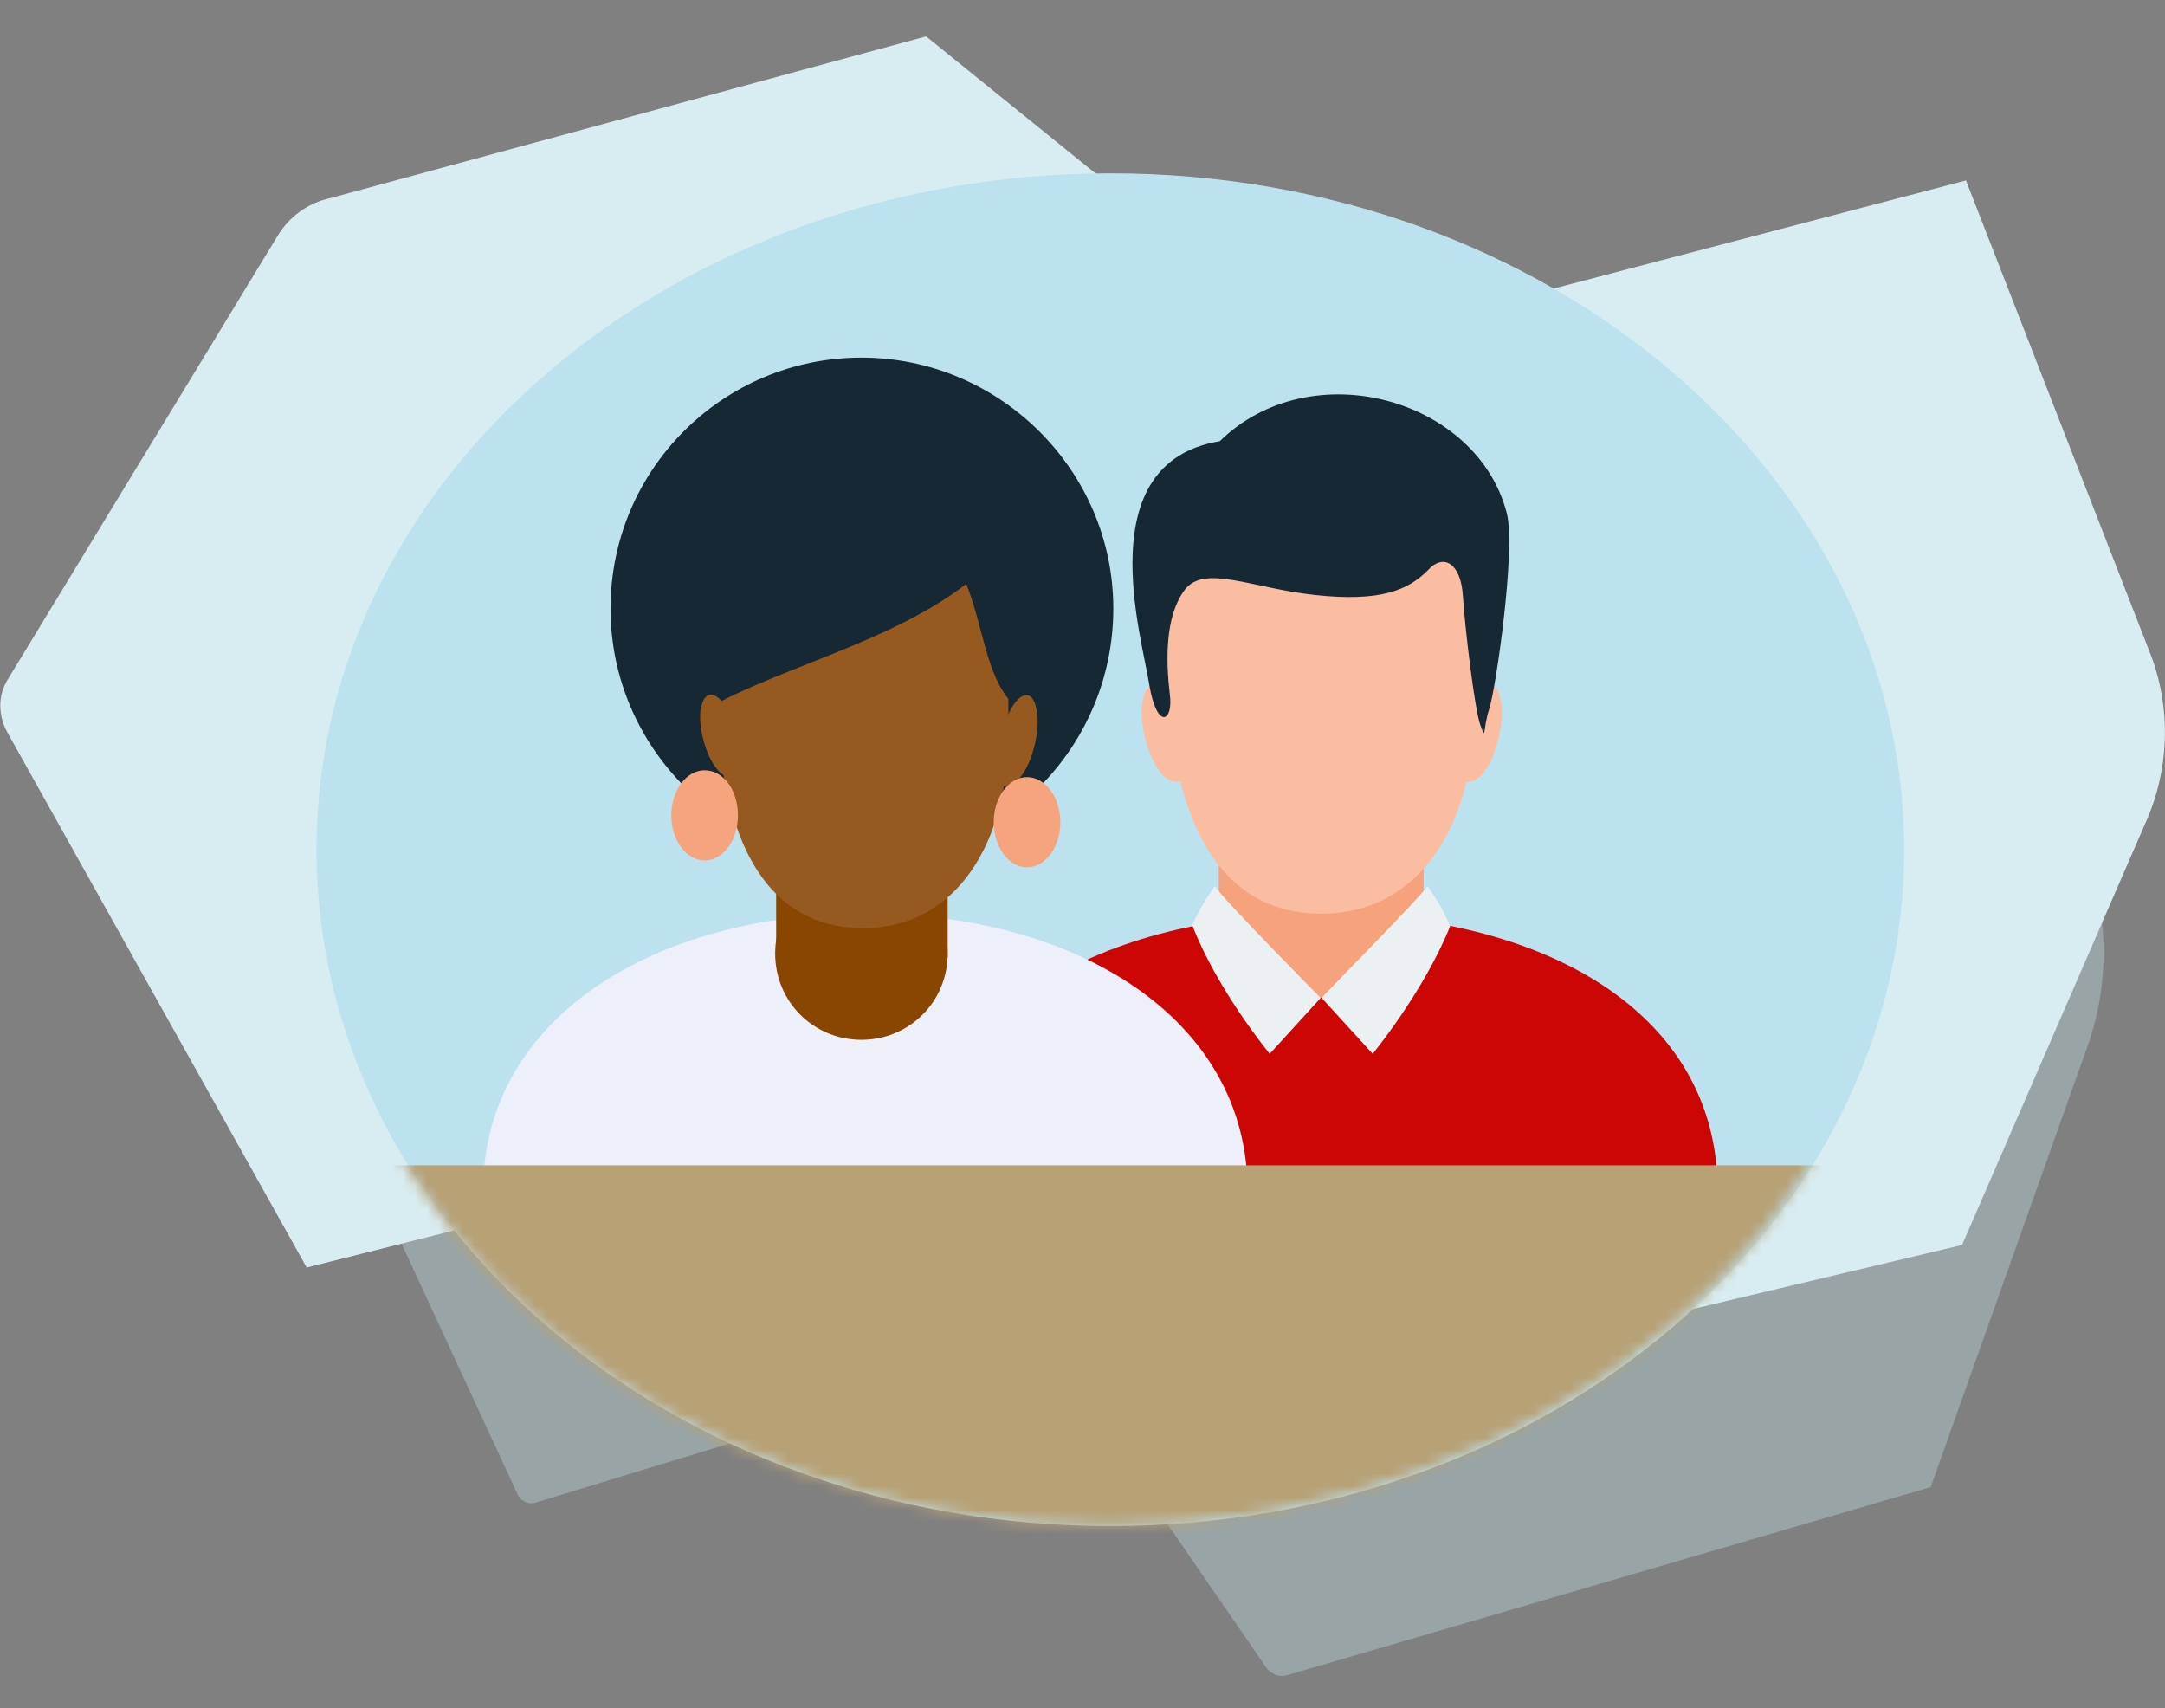 <svg width="180" height="142" viewBox="0 0 180 142" fill="none" xmlns="http://www.w3.org/2000/svg">
<rect x="0" y="0" width="180" height="142" fill="#808080" stroke="none"/>
<g clip-path="url(#clip0_84_1353)">
<path opacity="0.6" fill-rule="evenodd" clip-rule="evenodd" d="M160.52 123.622L173.476 87.199C175.269 82.391 175.35 76.931 173.802 72.042L160.846 31.218L114.725 46.049L80.583 22.011L44.974 32.685C43.426 33.093 42.041 34.315 41.226 36.026L22.159 74.487C21.507 75.872 21.425 77.583 22.077 78.969L43.019 124.193C43.263 124.763 43.915 125.089 44.485 124.926L85.88 112.296C86.531 112.133 87.183 112.377 87.591 112.948L105.273 138.616C105.68 139.186 106.332 139.43 106.984 139.267L160.52 123.622Z" fill="#C5E5EA" fill-opacity="0.6"/>
<path fill-rule="evenodd" clip-rule="evenodd" d="M163.127 103.496L178.283 68.62C180.402 64.057 180.565 58.761 178.691 54.116L163.453 15.003L109.347 29.181L76.997 3.025L27.455 16.47C25.581 16.877 24.032 18.018 23.055 19.648L0.646 56.479C-0.169 57.783 -0.169 59.412 0.565 60.798L25.499 105.37L87.998 89.643L110.325 116.044L163.127 103.496Z" fill="#D8EDF1"/>
<path d="M92.316 126.857C128.768 126.857 158.319 101.684 158.319 70.632C158.319 39.58 128.768 14.408 92.316 14.408C55.864 14.408 26.314 39.58 26.314 70.632C26.314 101.684 55.864 126.857 92.316 126.857Z" fill="#BDE2EF"/>
<path fill-rule="evenodd" clip-rule="evenodd" d="M123.413 55.335C123.331 55.417 123.331 55.499 123.249 55.499H123.331C123.331 55.417 123.413 55.335 123.413 55.335Z" fill="#272A5C"/>
<path fill-rule="evenodd" clip-rule="evenodd" d="M122.027 59.328C122.842 56.802 124.39 55.905 124.797 58.35C125.205 60.713 123.657 65.847 121.538 64.869" fill="#FABDA2"/>
<path fill-rule="evenodd" clip-rule="evenodd" d="M97.826 59.328C97.011 56.802 95.381 55.987 94.974 58.35C94.567 60.713 96.196 65.847 98.315 64.869C100.433 63.891 97.826 59.328 97.826 59.328Z" fill="#FABDA2"/>
<path fill-rule="evenodd" clip-rule="evenodd" d="M76.803 98.947C76.803 84.036 91.715 75.969 109.967 75.969C128.138 75.969 142.805 84.036 142.805 98.947H76.803Z" fill="#CC0605"/>
<path fill-rule="evenodd" clip-rule="evenodd" d="M101.33 67.15H118.36V80.188L109.805 82.958L101.33 80.188V67.15Z" fill="#F6A27C"/>
<path fill-rule="evenodd" clip-rule="evenodd" d="M122.597 59.002C122.597 68.373 118.115 75.951 109.885 75.951C101.33 75.951 97.989 68.291 97.174 59.002C95.626 41.238 102.878 42.297 109.885 42.053C122.923 41.401 122.597 49.631 122.597 59.002Z" fill="#FABDA2"/>
<path fill-rule="evenodd" clip-rule="evenodd" d="M99.13 76.928C101.248 82.388 105.567 87.603 105.567 87.603L109.804 82.958C109.804 82.958 101.574 74.647 101.004 73.669C101.004 73.669 99.782 75.299 99.13 76.928Z" fill="#EBF0F3"/>
<path fill-rule="evenodd" clip-rule="evenodd" d="M118.686 73.669C118.686 73.669 119.908 75.299 120.56 77.01C118.36 82.469 114.123 87.603 114.123 87.603L109.885 82.958C109.804 82.958 118.034 74.647 118.686 73.669Z" fill="#EBF0F3"/>
<path fill-rule="evenodd" clip-rule="evenodd" d="M109.397 49.468C104.019 48.898 100.108 46.861 98.478 49.061C96.848 51.261 96.93 54.928 97.256 57.698C97.582 59.98 96.197 60.794 95.545 56.883C94.974 53.053 90.493 38.468 101.412 36.675C108.99 29.26 122.842 33.09 125.287 42.705C126.02 45.72 124.39 57.128 123.82 58.92C123.249 60.713 123.575 61.609 123.086 60.306C122.598 59.002 121.783 52.076 121.62 49.468C121.457 46.942 120.072 45.883 118.686 47.431C117.057 49.061 114.775 50.038 109.397 49.468Z" fill="#162834"/>
<path fill-rule="evenodd" clip-rule="evenodd" d="M85.146 57.105C85.064 57.187 85.064 57.187 84.982 57.269H85.064C85.146 57.187 85.146 57.105 85.146 57.105Z" fill="#272A5C"/>
<path fill-rule="evenodd" clip-rule="evenodd" d="M92.561 50.587C92.561 62.157 83.19 71.528 71.7 71.528C60.211 71.528 50.759 62.157 50.759 50.587C50.759 39.016 60.13 29.727 71.619 29.727C83.108 29.727 92.561 39.097 92.561 50.587Z" fill="#162834"/>
<path fill-rule="evenodd" clip-rule="evenodd" d="M40.166 98.989C40.166 84.647 54.426 75.928 71.945 75.928C89.464 75.928 103.724 84.647 103.724 98.989H40.166Z" fill="#EDF0FA"/>
<path fill-rule="evenodd" clip-rule="evenodd" d="M78.79 79.269C78.79 83.262 75.612 86.44 71.619 86.44C67.626 86.44 64.448 83.262 64.448 79.269C64.448 75.276 67.626 72.099 71.619 72.099C75.612 72.099 78.79 75.358 78.79 79.269Z" fill="#894600"/>
<path fill-rule="evenodd" clip-rule="evenodd" d="M64.53 79.595H78.79V68.35H64.53V79.595Z" fill="#894600"/>
<path fill-rule="evenodd" clip-rule="evenodd" d="M83.841 60.935C83.841 69.899 79.604 77.151 71.782 77.151C63.633 77.151 60.455 69.817 59.722 60.935C58.255 43.986 65.1 45.046 71.782 44.72C84.086 44.149 83.841 51.972 83.841 60.935Z" fill="#96591F"/>
<path fill-rule="evenodd" clip-rule="evenodd" d="M85.146 57.105C85.064 57.187 85.064 57.187 84.982 57.269H85.064C85.146 57.187 85.146 57.105 85.146 57.105Z" fill="#272A5C"/>
<path fill-rule="evenodd" clip-rule="evenodd" d="M83.19 45.861C77.567 52.379 66.974 54.661 59.722 58.409C51.9 50.831 60.211 42.438 60.374 42.275C60.618 42.031 77.812 40.32 77.812 40.32L83.19 45.861Z" fill="#162834"/>
<path fill-rule="evenodd" clip-rule="evenodd" d="M77.567 44.72C82.945 48.468 80.338 59.713 87.508 59.713C92.561 59.713 86.123 41.949 86.123 41.949L79.767 40.971L77.567 44.72Z" fill="#162834"/>
<path fill-rule="evenodd" clip-rule="evenodd" d="M83.597 60.039C84.331 57.676 85.879 56.861 86.205 59.143C86.612 61.343 85.145 66.069 83.108 65.254" fill="#96591F"/>
<path fill-rule="evenodd" clip-rule="evenodd" d="M88.16 68.35C88.16 70.388 86.938 72.099 85.39 72.099C83.841 72.099 82.619 70.388 82.619 68.35C82.619 66.313 83.841 64.602 85.39 64.602C86.938 64.602 88.16 66.313 88.16 68.35Z" fill="#F6A47D"/>
<path fill-rule="evenodd" clip-rule="evenodd" d="M60.782 59.794C60.048 57.594 58.581 56.942 58.255 58.98C57.93 61.017 59.396 65.335 61.27 64.52C63.145 63.706 60.782 59.794 60.782 59.794Z" fill="#96591F"/>
<path fill-rule="evenodd" clip-rule="evenodd" d="M61.352 67.78C61.352 69.817 60.13 71.528 58.582 71.528C57.034 71.528 55.812 69.817 55.812 67.78C55.812 65.743 57.034 64.032 58.582 64.032C60.13 64.032 61.352 65.661 61.352 67.78Z" fill="#F6A47D"/>
<mask id="mask0_84_1353" style="mask-type:alpha" maskUnits="userSpaceOnUse" x="26" y="14" width="133" height="113">
<path d="M92.078 126.857C128.53 126.857 158.081 101.685 158.081 70.633C158.081 39.581 128.53 14.408 92.078 14.408C55.626 14.408 26.075 39.581 26.075 70.633C26.075 101.685 55.626 126.857 92.078 126.857Z" fill="#BDE2EF"/>
</mask>
<g mask="url(#mask0_84_1353)">
<path fill-rule="evenodd" clip-rule="evenodd" d="M31.691 127.671H157.586V96.87H31.691V127.671Z" fill="#B7A175"/>
</g>
</g>
<defs>
<clipPath id="clip0_84_1353">
<rect width="180" height="142" fill="white"/>
</clipPath>
</defs>
</svg>
